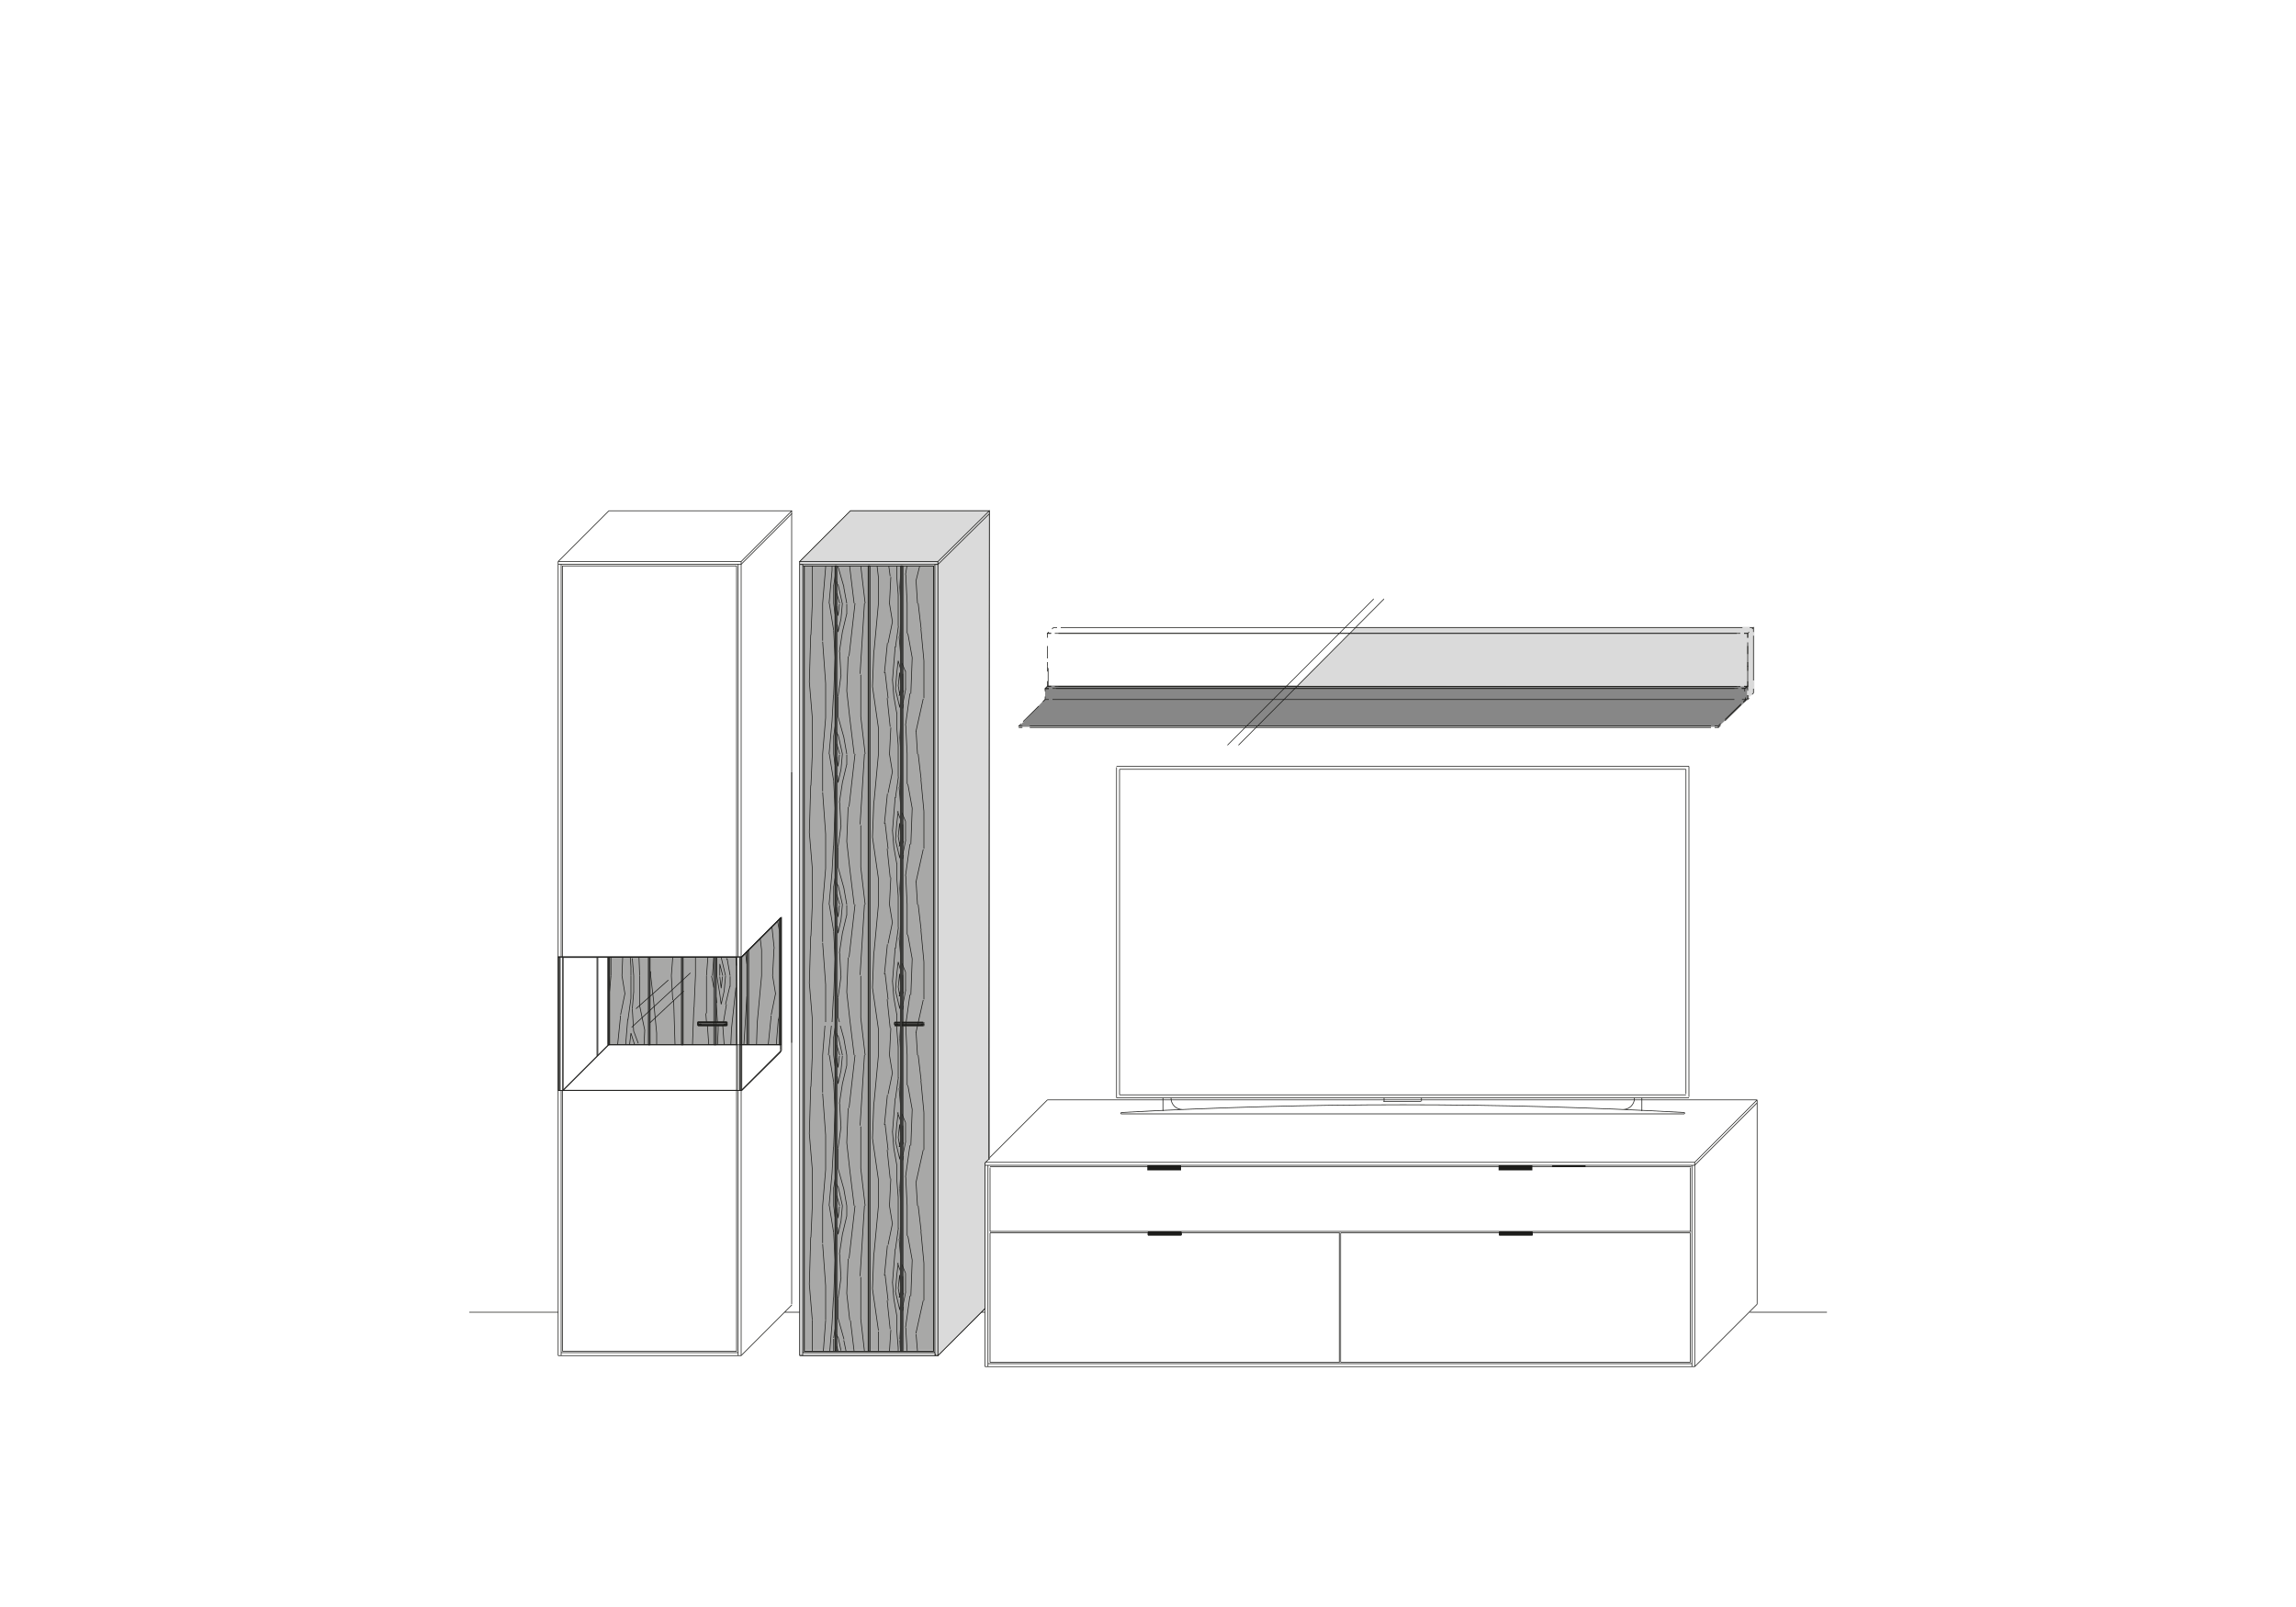 <?xml version="1.0" encoding="UTF-8"?>
<svg xmlns="http://www.w3.org/2000/svg" xmlns:xlink="http://www.w3.org/1999/xlink" id="Ebene_1" data-name="Ebene 1" version="1.1" viewBox="0 0 1000 700">
  <defs>
    <style>
      .cls-1 {
        clip-path: url(#clippath);
      }

      .cls-2, .cls-3, .cls-4, .cls-5, .cls-6 {
        stroke-width: 0px;
      }

      .cls-2, .cls-7 {
        fill: none;
      }

      .cls-3 {
        fill: #a8a8a7;
      }

      .cls-7 {
        stroke: #1d1d1b;
        stroke-miterlimit: 10;
        stroke-width: .3px;
      }

      .cls-4 {
        fill: #1d1d1b;
      }

      .cls-8 {
        clip-path: url(#clippath-1);
      }

      .cls-9 {
        clip-path: url(#clippath-2);
      }

      .cls-5 {
        fill: #878787;
      }

      .cls-6 {
        fill: #dadada;
      }
    </style>
    <clipPath id="clippath">
      <polygon class="cls-2" points="243.1 475 243.1 416.7 323.1 416.7 340 399.8 340 458.3 323.1 475 243.1 475"></polygon>
    </clipPath>
    <clipPath id="clippath-1">
      <rect class="cls-2" x="470.9" y="485.2" width="72.3" height="27.8"></rect>
    </clipPath>
    <clipPath id="clippath-2">
      <rect class="cls-2" x="623.9" y="485.2" width="72.3" height="27.8"></rect>
    </clipPath>
  </defs>
  <path class="cls-3" d="M322.8,455.1h17.3v-55.4l-17.3,17.3v38.1ZM315.4,446.2h1-1ZM303.9,445.2h12.5v1.3h-12.5v-1.3ZM264.8,455.1h56v-38.1h-56v38.1Z"></path>
  <rect class="cls-3" x="350.3" y="246.5" width="56.3" height="341.8"></rect>
  <g>
    <polygon class="cls-5" points="455.2 304.4 443.7 316.6 748.4 316.6 761.2 304.7 761.2 298.6 456.2 298.6 455.2 299.6 455.2 304.4"></polygon>
    <polygon class="cls-6" points="590.9 273 564.7 298.6 760.9 299 760.9 304.7 764.1 301.5 764.1 273 590.9 273"></polygon>
    <line class="cls-7" x1="534.6" y1="324.6" x2="598.3" y2="260.9"></line>
    <line class="cls-7" x1="539.4" y1="324.6" x2="602.8" y2="260.9"></line>
    <path class="cls-7" d="M322.8,417l17.3-17.3M322.8,475l17.3-17.3"></path>
    <path class="cls-7" d="M243.1,417h77.8M245,475v-57.9M243.1,417h79.7M243.1,475h79.7M243.1,417h77.8M245,475v-57.9M243.1,417h79.7M243.1,475h79.7M243.1,244.6h79.7M243.1,245.8h79.7M245,246.5h75.8M243.1,590.5V244.6M244.4,590.5v-115.5M244.4,417v-171.2M245,588.6v-113.6M245,417v-170.6M322.8,590.5V244.6M321.5,590.5v-115.5M321.5,417v-171.2M320.8,588.6V246.5M243.1,590.5h79.7M245,588.6h75.8M244.4,589.2h77.1M204.4,571.6h38.7"></path>
    <path class="cls-7" d="M264.8,455.1v-38.1M260,459.9v-42.9M245,475l19.8-19.8M264.8,455.1h75.2"></path>
    <path class="cls-4" d="M316,446.2h-12.2v.6h12.5l-.3-.6h0ZM303.9,445.2v.6h12.5v-.6h-12.5Z"></path>
    <path class="cls-7" d="M303.9,446.2v-.6h12.5v.6h-12.5ZM316.7,446.2v.6h-12.5v-.6h12.5Z"></path>
    <path class="cls-7" d="M762.1,571.6h33.6M427.4,571.6h1.6M341.6,571.6h6.7M430.9,222.5v282.6M370.4,222.5h60.5M408.5,590.5l20.5-20.5M408.5,245.8l22.4-22.1M408.5,244.6l22.1-22.1M348.4,244.6l22.1-22.1M349.6,246.5h57M348.4,244.6h60.2M348.4,245.8h60.2M350.3,246.5h56.3M348.4,590.5V244.6M349.6,590.5V245.8M350.3,588.6V246.5M408.5,590.5V244.6M407.2,590.5V245.8M406.6,588.6V246.5M348.4,590.5h60.2M350.3,588.6h56.3M349.6,589.2h57.9M322.8,245.8l22.1-22.1M322.8,244.6l22.1-22.1M265.2,222.5h79.7M243.1,244.6l22.1-22.1M344.8,336.4v231.7M322.8,590.5l22.1-22.1M316,446.2c0-.3-.3-.3,0,0-.6-.3-.6,0-.6,0,0,.3.3.3.6,0,0,.3,0,0,0,0ZM305.2,446.2c0-.3-.3-.3,0,0-.6-.3-.6,0-.6,0,0,.3.3.3.6,0,0,.3,0,0,0,0ZM303.9,445.2h12.5M316.7,445.2v1.3M303.9,445.2v1.3M303.9,446.8h12.5"></path>
    <polygon class="cls-4" points="676.1 507.9 676.1 508.2 690.5 508.2 690.5 507.9 676.1 507.9"></polygon>
    <path class="cls-7" d="M676.1,508.2h14.4M690.5,507.9h0l-14.4.3v-.3h14.4Z"></path>
    <polygon class="cls-4" points="500 536.7 500 536.7 500 538 514.5 538 514.5 536.7 514.5 536.7 500 536.7"></polygon>
    <path class="cls-7" d="M514.5,538v-1h-14.4v1h14.4ZM500,536.7h0l14.4.3v-.3h-14.4Z"></path>
    <polygon class="cls-4" points="653 536.7 653 536.7 653 538 667.4 538 667.4 536.7 667.4 536.7 653 536.7"></polygon>
    <path class="cls-7" d="M653,538v-1h14.4v1h-14.4ZM667.4,536.7h0l-14.4.3v-.3h14.4Z"></path>
    <path class="cls-7" d="M738.1,595.3l27.2-27.2M765.3,479.1v89M456.2,479.1h309.1M738.1,507.6l27.2-27.2M738.1,506.3l27.2-27.2M429,506.3l27.2-27.2M583.9,593.4v-56.3M583.3,593.4v-56.3M667.4,538h-14.4M667.4,536.7h-14.4M653,538v-1.3M667.4,538v-1.3M500,538h14.4M500,536.7h14.4M514.5,538v-1.3M500,538v-1.3M431.2,537h152.3M583.9,537h152.3M431.2,536.4h305.3M690.5,507.9h-14.4M429,506.3h309.1M429,507.6h309.1M431.2,508.2h305.3M738.1,595.3v-89M736.9,595.3v-87.7M736.2,593.4v-56.3M736.2,536.4v-27.8M429,595.3h309.1M429,595.3v-89M431.2,593.4h152.3M583.9,593.4h152.3M430.3,594h306.6M431.2,593.4v-56.3M431.2,536.4v-27.8M430.3,595.3v-87.7"></path>
    <path class="cls-4" d="M401.8,446.2h-12.2v.6h12.5l-.3-.6h0ZM389.6,445.2v.6h12.5v-.6h-12.5Z"></path>
    <path class="cls-7" d="M389.6,446.2v-.6h12.5v.6h-12.5ZM402.4,446.2v.6h-12.5v-.6h12.5Z"></path>
    <path class="cls-7" d="M401.8,446.2c0-.3-.3-.3,0,0-.6-.3-.6,0-.6,0,0,.3.3.3.6,0,0,.3,0,0,0,0ZM390.9,446.2c0-.3-.3-.3,0,0-.6-.3-.6,0-.6,0,0,.3.3.3.6,0,0,.3,0,0,0,0ZM389.6,445.2h12.5M402.4,445.2v1.3M389.6,445.2v1.3M389.6,446.8h12.5"></path>
    <path class="cls-7" d="M293,435.6l-.6-10.6M294,455.1l-.6-19.5M292.4,425l.6-8M302.3,438.8l.6-13.8M301.6,455.1l.6-16.3M302.9,425v-8M324,455.1l1.3-21.1M325.3,419.9l-.6-4.8M329.8,445.5l1.9-20.5M265.5,431.8l.6-6.7M329.5,455.1l.3-9.6M331.7,413.8l-.6-5.1M331.7,425v-11.2M266.1,425v-8M284.7,436.2l-1.3-11.2M286,450l-1.3-13.8M286,455.1v-5.1M283.4,425v-1.9M337.8,433l-1.3-8M272.2,433l-1.3-8M335.9,442l1.9-9.3M270.3,442l1.9-9.3M334.6,455.1l1.3-12.8M269,455.1l1.3-12.8M337.2,413.2l-1-9.6M336.5,425l.6-11.8M270.9,425l.3-8M278.6,438.2v-13.1M280.8,448.7l-2.2-10.6M280.5,455.1l.3-6.4M278.6,425l-.3-8M318.6,448.1l1.9-17.9M318.3,455.1l.3-7M320.8,420.6l-.3-3.5M307.7,441.4v-16.3M307.7,445.2l-.3-3.8M308.7,455.1l-.6-8.3M307.7,425l.6-8M310.9,417l-.6,8M318,429.8v-4.5M316,437.5l1.9-8M315.1,445.2l1.3-7.7M315.4,455.1l-.6-8.3M316.7,418l-.3-.6M318,425l-1.3-7.4M312.2,436.9l-.3-2.6M310.9,430.2l-1-5.1M312.5,445.2l-.6-8.3M312.8,448.7v-1.9M312.5,455.1l.3-6.4M313.5,419.9l1.3,5.1M313.5,425v-5.1M314.1,430.5l-.6-5.1M314.1,430.5l.6-5.1M314.1,417l1.9,8M312.2,417.4h0M312.2,425v-8M313.5,433l-1.3-8M314.1,437.5l-.6-4.5M315.4,431.8l.6-6.7M314.1,437.5l1.3-5.8M274.8,435v-9.9M339.1,444.2l.6-3.8M273.5,444.2l1.3-9.3M338.4,451.3l.6-7.4M272.8,451.3l.6-7.4M338.1,455.1l.3-3.8M272.5,455.1l.3-3.8M339.7,406.8l-1-5.4M274.8,421.2l-.3-4.2M274.8,425v-3.8M275.4,418v-.6M276,425l-.6-7.4M276,432.4v-7.4M275.4,439.4l.6-7.4M276,449.4l-.6-9.9M278,454.5l-1.9-5.1M278,455.1h0M274.8,450l-.6,5.1M276.4,455.1l-1.6-5.1"></path>
    <path class="cls-6" d="M340,399.8l-.6.6v54.7h.6v-55.4h0ZM326,413.8l-.6.6v40.6h.6v-41.3h0ZM311.9,417h-.6v28.2h.6v-28.2ZM311.9,446.8h-.6v8.3h.6v-8.3ZM297.5,417h-.6v38.1h.6v-38.1ZM283.1,417h-.6v38.1h.6v-38.1ZM265.5,417h-.6v38.1h.6v-38.1Z"></path>
    <path class="cls-7" d="M340,399.8l-.6.6v54.7h.6v-55.4h0ZM326,413.8l-.6.6v40.6h.6v-41.3h0ZM311.9,417h-.6v28.2h.6v-28.2ZM311.9,446.8h-.6v8.3h.6v-8.3ZM297.5,417h-.6v38.1h.6v-38.1ZM283.1,417h-.6v38.1h.6v-38.1ZM265.5,417h-.6v38.1h.6v-38.1Z"></path>
    <path class="cls-7" d="M339.7,400.4v54.7M339.7,417v38.1M339.7,455.1v-38.1M339.7,455.1v-38.1M326,455.1v-41.3M325.3,414.5v40.6M326,455.1v-41.3M325.3,414.5v40.6M325.3,455.1v-40.6M326,413.8v41.3M326,455.1v-41.3M325.3,455.1v-40.6M311.9,455.1v-38.1M310.9,417v38.1M311.9,455.1v-38.1M310.9,417v38.1M310.9,455.1v-38.1M311.9,417v38.1M311.9,455.1v-38.1M310.9,455.1v-38.1M265.5,455.1v-38.1M283.1,455.1v-38.1M282.4,455.1h.6M282.4,417v38.1M297.5,455.1v-38.1M296.8,455.1h.6M296.8,417v38.1M310.9,455.1h.6M283.1,455.1v-38.1M282.4,455.1h.6M282.4,417v38.1M297.5,455.1v-38.1M296.8,455.1h.6M296.8,417v38.1M310.9,455.1h.6M282.4,455.1v-38.1M296.8,455.1v-38.1M283.1,417v38.1M297.5,417v38.1M283.1,455.1v-38.1M282.4,455.1v-38.1M297.5,455.1v-38.1M296.8,455.1v-38.1"></path>
    <path class="cls-7" d="M353.2,539l.6-13.8M353.2,473.4l.6-13.8M353.2,407.8l.6-13.8M353.2,342.2l.6-13.8M353.2,276.6l.6-13.8M352.5,559.4l.6-20.5M352.5,493.8l.6-20.5M352.5,428.2l.6-20.5M352.5,362.6l.6-20.5M352.5,297l.6-20.5M353.8,247.1v-.6M353.8,312.7l-1.3-15.7M353.8,378.3l-1.3-15.7M353.8,443.9l-1.3-15.7M353.8,509.5l-1.3-15.7M353.8,575.1l-1.3-15.7M353.8,262.8v-15.7M353.8,328.4v-15.7M353.8,394v-15.7M353.8,459.6v-15.7M353.8,525.2v-15.7M353.8,588.6v-13.4M374.6,555.9l1.9-30.7M374.6,490.3l1.9-30.7M374.6,424.7l1.9-30.7M374.6,359.1l1.9-30.7M374.6,293.5l1.9-30.7M374.9,312.1v-18.2M374.9,377.7v-18.2M374.9,443.3v-18.2M374.9,508.9v-18.2M374.9,574.5v-18.2M376.8,262.8l-1.9-16.3M376.8,328.4l-1.9-16.3M376.8,394l-1.9-16.3M376.8,459.6l-1.9-16.3M376.8,525.2l-1.9-16.3M376.5,588.6l-1.6-14.1M380.7,545.7l1.9-20.5M380.7,480.1l1.9-20.5M380.7,414.5l1.9-20.5M380.7,348.9l1.9-20.5M380.7,283.3l1.9-20.5M380,561.4l.6-15.7M380,495.8l.6-15.7M380,430.2l.6-15.7M380,364.6l.6-15.7M380,299l.6-15.7M382.6,251.6l-.6-5.1M382.6,317.2l-2.6-18.2M382.6,382.8l-2.6-18.2M382.6,448.4l-2.6-18.2M382.6,514l-2.6-18.2M382.6,579.6l-2.6-18.2M382.6,262.8v-11.2M382.6,328.4v-11.2M382.6,394v-11.2M382.6,459.6v-11.2M382.6,525.2v-11.2M382.6,588.6v-8.6M401.2,274l-1.3-11.2M401.2,339.6l-1.3-11.2M401.2,405.2l-1.3-11.2M401.2,470.8l-1.3-11.2M401.2,536.4l-1.3-11.2M402.4,287.8l-1.3-13.8M402.4,353.4l-1.3-13.8M402.4,419l-1.3-13.8M402.4,484.6l-1.3-13.8M402.4,550.2l-1.3-13.8M402.4,304.1v-16.3M402.4,369.7v-16.3M402.4,435.3v-16.3M402.4,500.9v-16.3M402.4,566.5v-16.3M398.9,580.9l3.2-14.4M398.9,515.3l3.2-14.4M398.9,450l3.2-14.4M398.9,384.4l3.2-14.4M398.9,318.8l3.2-14.4M398.9,253.2l1.6-6.4M399.6,262.8l-.6-9.6M399.6,328.4l-.6-9.9M399.6,394l-.6-9.9M399.6,459.6l-.6-9.9M399.6,525.2l-.6-9.9M399.6,588.6l-.6-7.4M388.7,270.8l-1.3-8M388.7,336.4l-1.3-8M388.7,402l-1.3-8M388.7,467.6l-1.3-8M388.7,533.2l-1.3-8M386.8,542.2l1.9-9.3M386.8,476.6l1.9-9.3M386.8,411l1.9-9.3M386.8,345.4l1.9-9.3M386.8,280.1l1.9-9.3M385.2,555.6l1.3-13.1M385.2,490l1.3-13.1M385.2,424.4l1.3-13.1M385.2,358.8l1.3-13.1M385.2,293.2l1.3-13.1M386.8,304.1l-1.3-11.2M386.8,369.7l-1.3-11.2M386.8,435.3l-1.3-11.2M386.8,500.9l-1.3-11.2M386.8,566.5l-1.3-11.2M387.7,251l-.6-4.5M387.7,316.6l-1.3-12.5M387.7,382.2l-1.3-12.5M387.7,447.8l-1.3-12.5M387.7,513.4l-1.3-12.5M387.7,579l-1.3-12.5M387.4,588.6l.6-9.3M387.4,525.2l.6-11.8M387.4,459.6l.6-11.8M387.4,394l.6-11.8M387.4,328.7l.6-11.8M387.4,263.1l.6-11.8M395.1,275.9v-13.1M395.1,341.5v-13.1M395.1,407.1v-13.1M395.1,472.7v-13.1M395.1,538.3v-13.1M397.3,286.5l-1.9-10.6M397.3,352.1l-1.9-10.6M397.3,417.7l-1.9-10.6M397.3,483.3l-1.9-10.6M397.3,548.9l-1.9-10.6M396.7,564.6l.6-15.7M396.7,499l.6-15.7M396.7,433.4l.6-15.7M396.7,367.8l.6-15.7M396.7,302.2l.6-15.7M394.4,578.3l1.9-13.8M394.4,512.7l1.9-13.8M394.4,447.1l1.9-13.8M394.4,381.5l1.9-13.8M394.4,315.9l1.9-13.8M394.4,250.3l.6-3.8M395.1,262.8l-.6-12.5M395.1,328.4l-.6-12.5M395.1,394l-.6-12.5M395.1,459.6l-.6-12.5M395.1,525.2l-.6-12.5M395.1,588.6l-.6-10.2M369.8,548.2l2.6-23M369.8,482.6l2.6-23M369.8,417l2.6-23M369.8,351.4l2.6-23M369.8,285.8l2.6-23M368.8,563.3l.6-15M368.8,497.7l.6-15M368.8,432.1l.6-15M368.8,366.5l.6-15M368.8,300.9l.6-15M370.1,247.1v-.6M370.1,312.7l-1.3-11.8M370.1,378.3l-1.3-11.8M370.1,443.9l-1.3-11.8M370.1,509.5l-1.3-11.8M370.1,575.1l-1.3-11.8M372,262.8l-1.9-15.7M372,328.4l-1.9-15.7M372,394l-1.9-15.7M372,459.6l-1.9-15.7M372,525.2l-1.9-15.7M372,588.6l-1.6-13.4M358.3,279.1v-16.3M358.3,344.7v-16.3M358.3,410.3v-16.3M358.3,475.9v-16.3M358.3,541.5v-16.3M359.6,297.7l-1.3-18.2M359.6,363.3l-1.3-18.2M359.6,428.9l-1.3-18.2M359.6,494.5l-1.3-18.2M359.6,560.1l-1.3-18.2M359.6,247.1v-.6M359.6,312.7v-15M359.6,378.3v-15M359.6,443.9v-15M359.6,509.5v-15M359.6,575.1v-15M358.6,588.6l1-13.4M358.3,525.2l1.3-15.7M359.6,445.2v-1.3M358.3,459.6l1-12.8M358.3,394l1.3-15.7M358.3,328.4l1.3-15.7M358.3,262.8l1.3-15.7M362.4,248.4l-1.3,14.4M362.4,314l-1.3,14.4M362.4,379.6l-1.3,14.4M362.4,445.2h0M362.1,446.8l-1.3,12.8M362.4,510.8l-1.3,14.4M362.4,576.4l-1,12.2M368.8,267.6v-4.5M368.8,333.2v-4.5M368.8,398.8v-4.5M368.8,464.1v-4.5M368.8,529.7v-4.5M366.9,537.7l1.9-8M366.9,472.1l1.9-8M366.9,406.5l1.9-8M366.9,340.9l1.9-8M366.9,275.3l1.9-8M365.6,546.3l1.3-8.6M365.6,480.7l1.3-8.6M365.6,415.1l1.3-8.6M365.6,349.5l1.3-8.6M365.6,283.9l1.3-8.6M366.3,294.5l-.6-10.6M366.3,360.1l-.6-10.6M366.3,425.7l-.6-10.6M366.3,491.3l-.6-10.6M366.3,556.9l-.6-10.6M365,565.8l1.3-9.3M365,500.2l1.3-9.3M365,434.6l1.3-9.3M365,369l1.3-9.3M365,303.4l1.3-9.3M365,312.1v-8.6M365,377.7v-8.6M365,443.3v-8.6M365,508.9v-8.6M365,574.5v-8.6M367.6,255.8l-2.6-9M367.6,321.4l-2.6-9.3M367.6,387l-2.6-9.3M367.6,452.6l-1.6-5.8M365.6,445.2l-.6-2.2M367.6,518.2l-2.6-9.3M367.6,583.4l-2.6-9.3M368.8,262.8l-1.3-7M368.8,328.4l-1.3-7.4M368.8,394l-1.3-7.4M368.8,459.6l-1.3-7.4M368.8,525.2l-1.3-7.4M368.5,588.6l-1-4.8M363.1,274.6l-1.9-11.8M363.1,340.2l-1.9-11.8M363.1,405.8l-1.9-11.8M363.1,471.4l-1.9-11.8M363.1,537l-1.9-11.8M363.7,286.5l-.6-11.8M363.7,352.1l-.6-11.8M363.7,417.7l-.6-11.8M363.7,483.3l-.6-11.8M363.7,548.9l-.6-11.8M363.1,565.2l.6-16.3M363.1,499.6l.6-16.3M363.1,434l.6-16.3M363.1,368.4l.6-16.3M363.1,302.8l.6-16.3M362.4,576.4l.6-11.2M362.4,510.8l.6-11.2M362.4,445.2l.6-11.2M362.4,379.6l.6-11.2M362.4,314l.6-11.2M362.4,248.4v-1.9M364.4,586.3l.6,2.2M364.4,520.7l1.3,4.5M364.4,455.1l1.3,4.5M364.4,389.5l1.3,4.5M364.4,323.9l1.3,4.5M364.4,258.3l1.3,4.5M365,268.2l-.6-4.2M365,333.8l-.6-4.2M365,399.4l-.6-4.2M365,465l-.6-4.2M365,530.3l-.6-4.2M365,530.6l.6-5.1M365,465l.6-5.1M365,399.4l.6-5.1M365,333.8l.6-5.1M365,268.2l.6-5.1M365,582.2l1.3,6.1M365,516.6l1.9,8.6M365,451l1.9,8.6M365,385.4l1.9,8.6M365,319.8l1.9,8.6M365,254.5l1.9,8.6M364.4,581.2l.3,1.3M363.7,579h0M364.4,515.6l.3,1.3M363.7,513.4h0M364.4,450l.3,1.3M363.7,447.8h0M364.4,384.4l.3,1.3M363.7,382.2h0M364.4,318.8l.3,1.3M363.7,316.6h0M364.4,253.2l.3,1.3M363.7,251v.3M363.1,582.8l.6-3.8M363.1,517.5l.6-3.8M363.1,451.9l.6-4.2M363.1,386.3l.6-3.8M363.1,320.7l.6-4.2M363.1,255.1l.6-3.8M363.1,262.8v-8M363.1,328.4v-8M363.1,394v-8M363.1,459.6v-8M363.1,525.2v-8M363.1,588.6v-5.4M363.7,267.6l-.6-4.8M363.7,333.2l-.6-4.8M363.7,398.8l-.6-4.8M363.7,464.4l-.6-4.8M363.7,530l-.6-4.8M365,275.3l-.3-3.2M365,340.9l-.3-3.2M365,406.5l-.3-3.2M365,472.1l-.3-3.2M365,537.7l-.3-3.2M366.3,531.9l.6-6.7M366.3,466.3l.6-6.4M366.3,400.7l.6-6.7M366.3,335.1l.6-6.7M366.3,269.5l.6-6.7M365,537.7l1.3-5.8M365,472.1l1.3-5.8M365,406.5l1.3-5.8M365,340.9l1.3-5.8M365,275.3l1.3-5.8M391.2,272.7v-9.9M391.2,338.3v-9.9M391.2,403.9v-9.9M391.2,469.5v-9.9M391.2,535.1v-9.9M390,544.1l1.3-9.3M390,478.5l1.3-9.3M390,413.2l1.3-9.3M390,347.6l1.3-9.3M390,282l1.3-9.3M389.3,551.4l.6-7.4M389.3,485.8l.6-7.4M389.3,420.2l.6-7.4M389.3,354.6l.6-7.4M389.3,289l.6-7.4M388.7,558.8l.6-7.4M388.7,493.2l.6-7.4M388.7,427.6l.6-7.4M388.7,362l.6-7.4M388.7,296.4l.6-7.4M389.3,303.4l-.6-7.4M389.3,369l-.6-7.4M389.3,434.6l-.6-7.4M389.3,500.2l-.6-7.4M389.3,565.8l-.6-7.4M390.6,310.8l-1.3-7.4M390.6,376.4l-1.3-7.4M390.6,442l-1.3-7.4M390.6,507.6l-1.3-7.4M390.6,573.2l-1.3-7.4M390.6,251.6v-5.1M390.6,317.2v-6.7M390.6,382.8v-6.7M390.6,448.4v-6.7M390.6,514v-6.4M390.6,579.6v-6.4M391.2,259l-.6-7.4M391.2,324.6l-.6-7.4M391.2,390.2l-.6-7.4M391.2,455.8l-.6-7.4M391.2,521.4l-.6-7.4M391.2,587l-.6-7.4M391.2,262.8v-3.8M391.2,328.4v-3.8M391.2,394v-3.8M391.2,459.6v-3.8M391.2,525.2v-3.8M391.2,588.6v-1.6M391.9,583.4l.3-5.1M391.9,517.8l.3-5.1M391.9,452.2l.3-5.1M391.9,387l.3-5.1M391.9,321.4l.3-5.1M391.9,255.8l.3-5.1M392.2,260.6l-.3-4.8M392.2,326.2l-.3-5.1M392.2,391.8l-.3-4.8M392.2,457.4l-.3-5.1M392.2,523l-.3-5.1M392.2,588.6l-.3-4.8M391.9,539.6l.3-5.1M391.9,474l.3-5.1M391.9,408.4l.3-5.1M391.9,342.8l.3-5.1M391.9,277.2l.3-5.1M392.2,284.6l-.6-7.4M392.2,350.2l-.6-7.4M392.2,415.8l-.6-7.4M392.2,481.4l-.6-7.4M392.2,547l-.6-7.4M394.4,292.6l-1.6-3.8M394.4,357.8l-1.6-3.8M394.4,423.4l-1.6-3.8M394.4,489l-1.6-3.8M394.4,554.6l-1.6-3.8M394.4,300.2v-8M394.4,365.8v-8M394.4,431.4v-8M394.4,497v-8M394.4,562.6v-8M393.2,569l1.3-6.4M393.2,503.4l1.3-6.4M393.2,437.8l1.3-6.7M393.2,372.2l1.3-6.4M393.2,306.6l1.3-6.7M393.2,571l.3-1.9M393.2,505.4l.3-1.9M393.2,439.8l.3-1.9M393.2,374.2l.3-1.9M393.2,308.6l.3-1.9M392.2,300.6l-.6,2.6M392.2,366.2l-.6,2.6M392.2,431.4l-.6,2.6M392.2,497l-.6,2.6M392.2,562.6l-.6,2.6M391.9,555.3l.3,4.8M391.9,489.7l.3,4.8M391.9,424.1l.3,4.8M391.9,358.5l.3,4.8M391.9,292.9l.3,4.8M391.2,561.4l.6-5.8M391.2,495.8l.6-5.8M391.2,430.2l.6-5.8M391.2,364.6l.6-5.8M391.2,299l.6-5.8M391.9,302.8l-.6-3.8M391.9,368.4l-.6-3.8M391.9,434l-.6-3.8M391.9,499.6l-.6-3.8M391.9,565.2l-.6-3.8M390,562.6l1.9,8M390,497l1.9,8M390,431.4l1.9,8M390,365.8l1.9,8M390,300.2l1.9,8M390.6,292.9l-.6,7.4M390.6,358.5l-.6,7.4M390.6,424.1l-.6,7.4M390.6,489.7l-.6,7.4M390.6,555.3l-.6,7.4M391.2,287.8l-.6,5.1M391.2,353.4l-.6,5.1M391.2,419l-.6,5.1M391.2,484.6l-.6,5.1M391.2,550.2l-.6,5.1M392.2,291.3l-1-3.5M393.2,293.8h0M392.2,356.9l-1.3-3.5M393.2,359.4h0M392.2,422.5l-1-3.5M393.2,425h0M392.2,488.1l-1.3-3.5M393.2,490.6h0M392.2,553.7l-1.3-3.5M393.2,555.9h0M393.2,300.9v-7.4M393.2,366.5v-7.4M393.2,432.1v-7.4M393.2,497.7v-7.4M393.2,563.3v-7.4M391.9,570.6l.3-2.6M393.2,564.2l.3-1M391.9,505l.3-2.6M393.2,498.6l.3-1M391.9,439.4l.3-2.6M393.2,433l.3-1M391.9,373.8l.3-2.6M393.2,367.4l.3-1M391.9,308.2l.3-2.6M393.2,301.8l.3-1"></path>
    <path class="cls-7" d="M392.2,588.6V246.5M393.2,588.6V246.5M378.8,588.6V246.5M378.1,588.6V246.5M364.4,588.6V246.5M363.7,588.6V246.5"></path>
    <path class="cls-6" d="M392.2,588.6h.6V246.5h-.6v342.1ZM378.8,246.5h-.6v342.1h.6V246.5ZM363.7,588.6h.6V246.5h-.6v342.1Z"></path>
    <path class="cls-7" d="M392.2,588.6h.6V246.5h-.6v342.1ZM378.8,246.5h-.6v342.1h.6V246.5ZM363.7,588.6h.6V246.5h-.6v342.1Z"></path>
    <path class="cls-7" d="M393.2,588.6h-.6V246.5h.6v342.1ZM378.8,588.6h-.6V246.5h.6v342.1ZM364.4,588.6h-.6V246.5h.6v342.1Z"></path>
    <path class="cls-7" d="M283.1,445.5l14.7-13.8M300.7,423.8l-25.6,23.7M277,439.4l14.1-12.5"></path>
    <path class="cls-7" d="M344.8,222.5v231.7M322.1,475v-57.9M322.8,475h-.6M243.7,417v57.9M243.1,417h.6M340,457.4v-57.6M322.1,475v-57.9M243.7,417v57.9"></path>
    <g>
      <path class="cls-7" d="M322.8,455.1h17.3v-55.4l-17.3,17.3v38.1ZM315.4,446.2h1-1ZM303.9,445.2h12.5v1.3h-12.5v-1.3ZM264.8,455.1h56v-38.1h-56v38.1Z"></path>
      <path class="cls-7" d="M350.3,588.6h56.3V246.5h-56.3v342.1Z"></path>
    </g>
    <path class="cls-6" d="M407.2,589.2h-57.6v1.3h57.9l-.3-1.3h0ZM408.5,245.8h-1.3v344.6h1.3V245.8ZM349.6,245.8h-1.3v344.6h1.3V245.8ZM408.5,244.6h-60.2v1.3h60.2v-1.3Z"></path>
    <path class="cls-7" d="M407.2,589.2h-57.6v1.3h57.9l-.3-1.3h0ZM408.5,245.8h-1.3v344.6h1.3V245.8ZM349.6,245.8h-1.3v344.6h1.3V245.8ZM408.5,244.6h-60.2v1.3h60.2v-1.3Z"></path>
    <polygon class="cls-6" points="430.9 222.5 370.4 222.5 348.4 244.6 408.5 244.6 408.5 245.8 408.5 590.5 429 569.7 429 506.3 430.9 504.7 430.9 223.8 430.9 222.5"></polygon>
    <path class="cls-7" d="M430.9,223.8l-22.4,22.1v344.6l20.5-20.5v-63.4l1.6-1.6.3-281.3h0ZM430.9,223.8v-1.3l-22.4,22.1v1.3l22.4-22.1ZM430.9,222.5h-60.5l-22.1,22.1h60.2l22.4-22.1Z"></path>
    <g>
      <path class="cls-7" d="M323.1,455.1h17.3v-55.4l-17.3,17.3v38.1ZM323.1,455.1v19.8l17.3-17.3v-2.6h-17.3ZM323.1,455.1h-1v19.8h.6v-19.8h.4ZM323.1,417h-1v38.1h.6v-38.1h.4ZM316.4,446.2h-1,1ZM305.5,446.2h-1,1ZM304.2,445.2h12.5v1.3h-12.5v-1.3ZM320.8,417h-55.7v38.1h56l-.3-38.1h0ZM265.2,455.1l-19.8,19.8h75.8v-19.8h-56ZM260.4,459.9l4.8-4.8v-38.1h-4.8v42.9ZM245.3,475l15-15v-42.9h-15v57.9h0ZM243.4,475h.6v-57.9h-.6v57.9Z"></path>
      <g>
        <g class="cls-1">
          <rect class="cls-2" x="243.1" y="399.8" width="97" height="75.2"></rect>
        </g>
        <polygon class="cls-7" points="243.1 475 243.1 416.7 323.1 416.7 340 399.8 340 458.3 323.1 475 243.1 475"></polygon>
      </g>
    </g>
    <path class="cls-7" d="M706.8,483.3c2.9,0,5.1-2.2,5.1-5.1M715.1,478.2v5.8M733.7,484.6c-81.6-4.5-163.5-4.5-245.4,0M733.7,485.2v-.6M488.2,484.6v.6M510,478.2c0,2.9,2.2,5.1,5.1,5.1M488.2,485.2v-.6M488.2,485.2h245.4M486.3,478.2h1.9M506.5,478.2v5.8M486.3,478.2h20.5M602.8,479.8v-1.6M610.8,479.8h-8.3M619.1,479.8v-1.6M610.8,479.8h8M610.8,478.2h8M487.6,335.1h246.7M487.6,476.9v-141.8M734.3,476.9h-246.7M734.3,335.1v141.4M735.6,478.2h-249.3M735.6,333.8v144M486.3,333.8h249.3M486.3,478.2v-144"></path>
    <g>
      <g class="cls-8">
        <rect class="cls-4" x="499.7" y="507.6" width="14.7" height="2.2"></rect>
      </g>
      <g class="cls-9">
        <rect class="cls-4" x="652.7" y="507.6" width="14.7" height="2.2"></rect>
      </g>
    </g>
    <line class="cls-7" x1="456.2" y1="299" x2="456.2" y2="299"></line>
    <line class="cls-7" x1="456.5" y1="299" x2="456.5" y2="291"></line>
    <line class="cls-7" x1="456.2" y1="299" x2="456.2" y2="299"></line>
    <line class="cls-7" x1="761.2" y1="284.9" x2="761.2" y2="279.8"></line>
    <line class="cls-7" x1="756.4" y1="275.9" x2="459.4" y2="275.9"></line>
    <line class="cls-7" x1="456.2" y1="281.4" x2="456.2" y2="286.8"></line>
    <path class="cls-7" d="M456.2,288.4v1.9M457.8,275.9h-1.6v1.9M761.2,277.8v-1.9h-1.6M761.2,290.3v-1.9"></path>
    <line class="cls-7" x1="461" y1="299" x2="758" y2="299"></line>
    <path class="cls-7" d="M761.2,292.2v-2.2M759.6,299h1.6v-2.2M456.2,296.7v2.2h1.6M456.2,290.3v2.2"></path>
    <line class="cls-7" x1="761.2" y1="281.4" x2="761.2" y2="300.9"></line>
    <line class="cls-7" x1="763.7" y1="296.4" x2="763.7" y2="276.9"></line>
    <path class="cls-7" d="M763.7,275.3v-1.9l-.6.6M763.1,302.5l.6-.6v-1.9M761.2,302.8v1.9l.6-.6M761.8,275.3l-.6.6v1.9"></path>
    <line class="cls-7" x1="758.9" y1="273.4" x2="462" y2="273.4"></line>
    <line class="cls-7" x1="461" y1="275.9" x2="758" y2="275.9"></line>
    <path class="cls-7" d="M759.6,275.9h1.6M456.8,275.3l-.6.6h1.6M460.4,273.4h-1.6l-.6.6M763.7,273.4h-1.6"></path>
    <line class="cls-7" x1="755.4" y1="304.7" x2="458.4" y2="304.7"></line>
    <line class="cls-7" x1="452.4" y1="307.6" x2="445.6" y2="314.3"></line>
    <line class="cls-7" x1="448.5" y1="316.2" x2="745.2" y2="316.2"></line>
    <line class="cls-7" x1="751.3" y1="313.4" x2="758.3" y2="306.6"></line>
    <path class="cls-7" d="M759.3,305.7l1-1h-1.6M746.8,316.2h1.6l1-1M444.7,315.3l-1,1h1.6M456.8,304.7h-1.6l-1,1"></path>
    <line class="cls-7" x1="448.5" y1="316.9" x2="745.2" y2="316.9"></line>
    <path class="cls-7" d="M746.8,316.9h1.6v-.6M443.7,316.9h1.6"></path>
    <line class="cls-7" x1="751.3" y1="314" x2="758.3" y2="307"></line>
    <path class="cls-7" d="M759.3,306l1-1v-.6M748.4,316.9l1-1"></path>
    <line class="cls-7" x1="755.4" y1="299.9" x2="458.4" y2="299.9"></line>
    <path class="cls-7" d="M455.2,303.4v1.3M456.8,299.9h-1.6v1.3M760.2,299.9h-1.6"></path>
    <path class="cls-7" d="M760.9,300.2v-1.3l-1,1v1.3M760.2,303.8v1.3l1-1v-1.3"></path>
    <line class="cls-7" x1="756.4" y1="299" x2="459.4" y2="299"></line>
    <line class="cls-7" x1="460" y1="299.9" x2="757" y2="299.9"></line>
    <path class="cls-7" d="M758.6,299.9h1.6l1-1h-1.6M457.8,299h-1.6l-1,1h1.6"></path>
  </g>
</svg>
